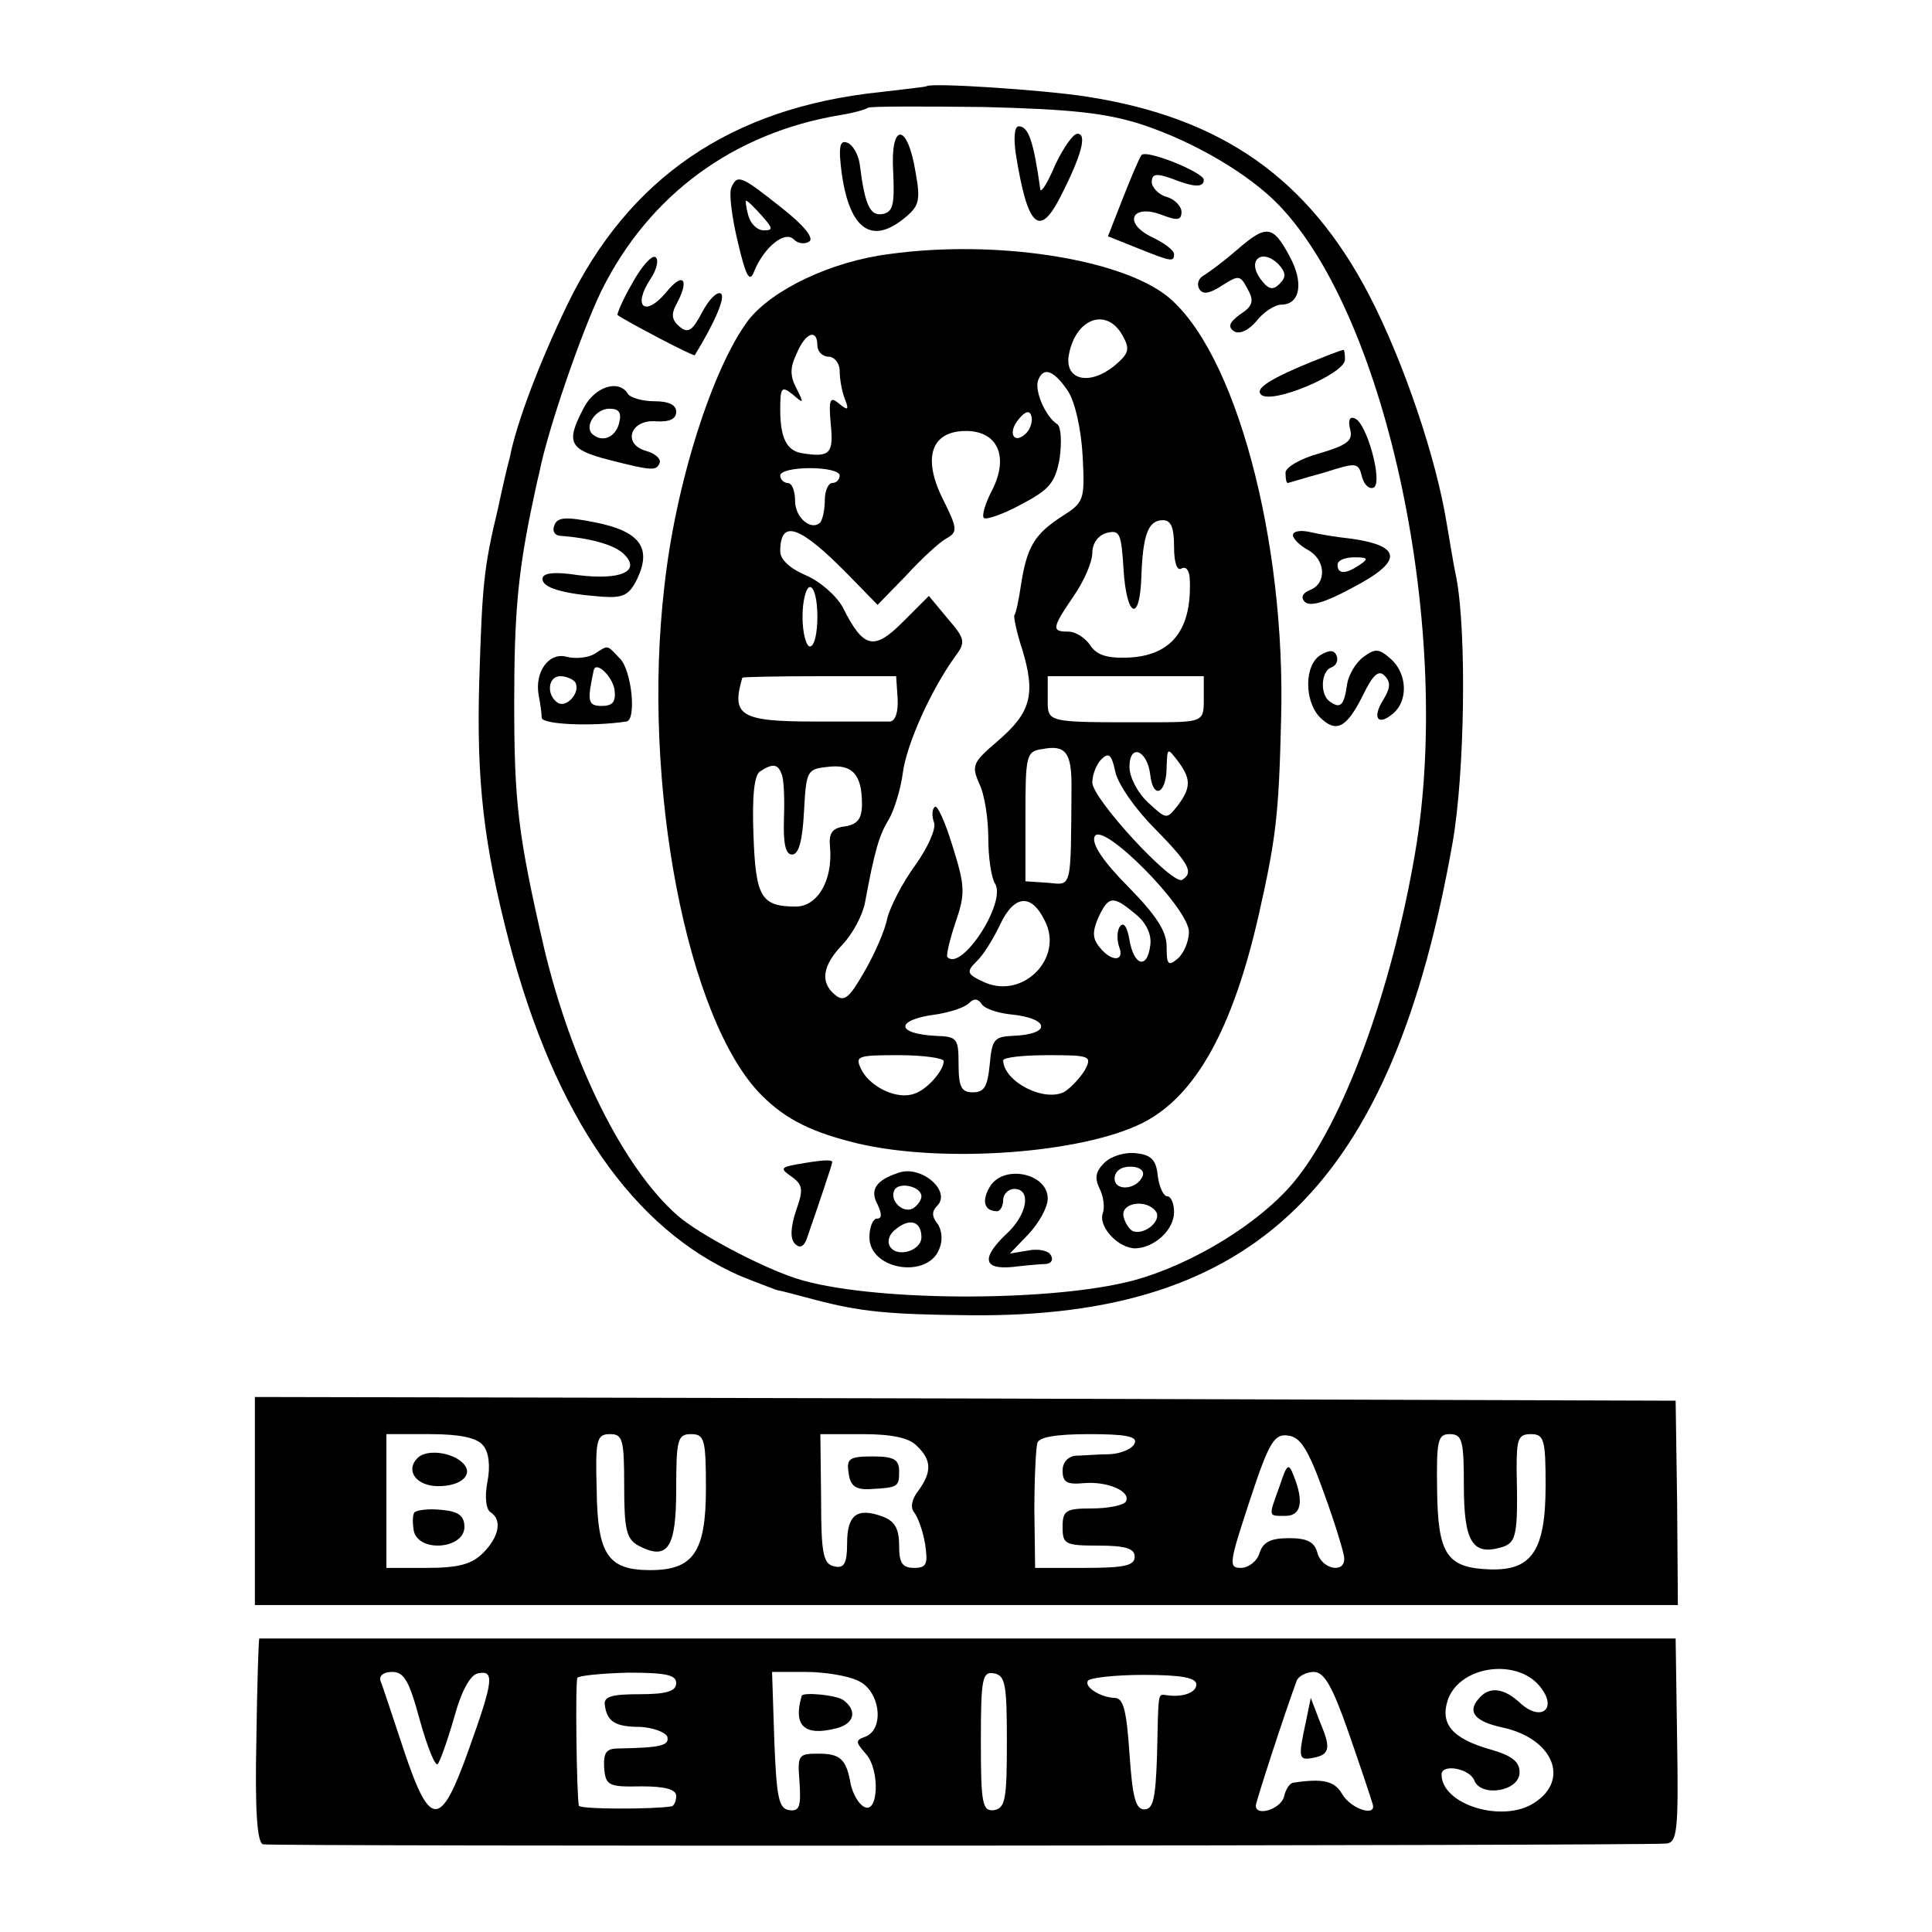 <?xml version="1.0" standalone="no"?>
<!DOCTYPE svg PUBLIC "-//W3C//DTD SVG 20010904//EN"
 "http://www.w3.org/TR/2001/REC-SVG-20010904/DTD/svg10.dtd">
<svg version="1.0" xmlns="http://www.w3.org/2000/svg"
 width="260pt" height="260pt" viewBox="0 0 260 260"
 preserveAspectRatio="xMidYMid meet">
<g transform="translate(0,260) scale(0.1,-0.1)"
fill="#000000" stroke="none">
<path d="M1247 2484 c-1 -1 -30 -4 -63 -8 -200 -21 -338 -115 -421 -287 -37
-77 -68 -158 -77 -205 -3 -10 -10 -41 -16 -69 -19 -79 -21 -102 -25 -230 -4
-137 6 -221 40 -352 62 -236 167 -387 311 -450 22 -9 44 -17 49 -19 6 -1 29
-7 51 -13 61 -16 98 -20 209 -21 386 -4 569 176 650 637 16 92 19 279 5 355
-5 23 -10 57 -13 73 -14 88 -58 218 -104 307 -82 158 -199 240 -381 268 -57 9
-209 19 -215 14z m291 -52 c69 -23 143 -66 184 -109 146 -153 234 -575 182
-873 -32 -186 -97 -362 -163 -441 -46 -55 -135 -110 -215 -132 -112 -30 -359
-29 -456 3 -48 16 -129 59 -158 84 -73 64 -143 205 -180 361 -35 152 -40 195
-40 330 0 116 5 171 22 255 3 14 8 39 12 55 11 56 57 190 84 245 64 128 177
211 320 235 19 3 36 8 38 10 3 2 72 2 156 1 118 -3 165 -8 214 -24z"/>
<path d="M1367 2393 c16 -100 32 -114 61 -56 28 55 35 83 22 83 -6 0 -19 -19
-30 -42 -10 -24 -19 -38 -20 -33 -9 65 -16 85 -29 85 -6 0 -7 -16 -4 -37z"/>
<path d="M1202 2369 c2 -44 0 -54 -14 -57 -17 -3 -24 11 -31 67 -2 14 -10 27
-17 29 -10 4 -12 -6 -7 -43 11 -75 41 -95 86 -57 18 15 20 23 13 61 -11 67
-34 66 -30 0z"/>
<path d="M1536 2391 c-3 -4 -14 -30 -25 -58 l-20 -51 40 -16 c45 -18 49 -19
49 -8 0 5 -13 15 -30 23 -39 19 -27 45 13 30 21 -8 27 -8 27 4 0 7 -9 17 -20
20 -11 3 -20 13 -20 20 0 11 6 12 26 5 30 -12 44 -13 44 -2 0 10 -79 42 -84
33z"/>
<path d="M984 2347 c-3 -8 1 -40 9 -73 11 -47 16 -55 22 -39 13 32 41 55 53
43 6 -6 15 -7 21 -3 7 4 -7 22 -38 46 -54 43 -59 45 -67 26z m41 -37 c15 -17
16 -20 3 -20 -9 0 -18 9 -21 20 -3 11 -4 20 -3 20 2 0 11 -9 21 -20z"/>
<path d="M1665 2264 c-16 -14 -36 -29 -44 -34 -8 -4 -11 -12 -7 -19 5 -8 14
-6 31 5 22 14 24 14 34 -5 9 -16 7 -23 -10 -34 -15 -11 -17 -17 -8 -23 7 -4
19 1 30 14 9 12 25 22 33 22 26 0 31 30 11 66 -22 41 -31 42 -70 8z m57 -46
c-9 -9 -15 -8 -26 7 -18 25 2 41 24 20 11 -12 11 -18 2 -27z"/>
<path d="M1196 2258 c-78 -10 -157 -48 -189 -89 -48 -64 -98 -220 -113 -359
-31 -266 31 -584 131 -684 33 -33 68 -50 130 -65 116 -27 302 -13 383 28 71
36 121 126 156 280 23 102 27 134 30 261 7 244 -62 499 -154 572 -64 50 -231
76 -374 56z m315 -110 c10 -18 8 -24 -11 -40 -33 -27 -66 -20 -62 12 8 51 51
68 73 28z m-411 -13 c0 -8 7 -15 15 -15 8 0 15 -9 15 -19 0 -11 3 -28 7 -38 6
-15 4 -16 -8 -6 -12 10 -14 6 -11 -28 4 -39 -1 -45 -38 -39 -21 3 -30 20 -30
59 0 30 2 32 17 20 15 -13 15 -12 5 8 -9 17 -9 28 0 47 12 29 28 34 28 11z
m337 -61 c10 -15 18 -52 20 -88 3 -59 2 -62 -28 -81 -37 -24 -47 -41 -55 -92
-3 -21 -7 -39 -9 -41 -1 -2 3 -23 11 -47 18 -60 11 -84 -33 -122 -34 -29 -36
-33 -25 -58 7 -14 12 -47 12 -73 0 -26 4 -53 9 -61 16 -25 -45 -119 -64 -99
-2 2 3 23 11 47 13 38 13 48 -4 102 -10 33 -21 57 -24 53 -4 -3 -4 -13 -1 -21
3 -8 -8 -33 -25 -57 -17 -23 -34 -56 -38 -72 -3 -16 -17 -48 -31 -72 -20 -35
-27 -41 -39 -31 -21 17 -17 40 10 68 14 15 27 40 30 56 13 70 19 91 32 112 7
12 16 40 19 63 5 38 37 110 70 156 15 20 14 24 -10 52 l-25 30 -35 -35 c-39
-39 -53 -36 -81 20 -9 16 -31 35 -50 43 -21 9 -34 21 -34 32 0 44 26 35 90
-30 l41 -42 38 39 c20 22 45 45 54 50 16 9 16 13 -4 53 -28 56 -16 92 31 92
43 0 58 -35 35 -80 -9 -17 -14 -34 -11 -37 3 -3 26 5 50 18 38 20 46 29 52 62
3 22 2 42 -3 46 -16 10 -31 45 -26 59 7 19 21 14 40 -14z m-56 -57 c-16 -16
-26 0 -10 19 9 11 15 12 17 4 2 -6 -1 -17 -7 -23z m-251 -57 c0 -5 -4 -10 -10
-10 -5 0 -10 -10 -10 -23 0 -13 -3 -26 -6 -30 -12 -12 -34 6 -34 29 0 13 -4
24 -10 24 -5 0 -10 5 -10 10 0 6 18 10 40 10 22 0 40 -4 40 -10z m450 -96 c0
-21 4 -33 10 -29 6 3 10 -2 11 -12 4 -70 -24 -106 -84 -108 -28 -1 -42 4 -50
17 -7 10 -20 18 -29 18 -23 0 -23 4 7 48 14 20 25 46 25 58 0 13 8 24 20 27
17 4 19 -1 22 -49 4 -65 22 -73 24 -10 2 56 9 76 29 76 11 0 15 -10 15 -36z
m-480 -94 c0 -22 -4 -40 -10 -40 -5 0 -10 18 -10 40 0 22 5 40 10 40 6 0 10
-18 10 -40z m108 -110 c1 -18 -3 -30 -10 -31 -7 0 -53 0 -102 0 -100 0 -112 8
-97 59 1 1 47 2 104 2 l103 0 2 -30z m412 0 c0 -32 0 -32 -75 -32 -139 0 -135
-1 -135 32 l0 30 105 0 105 0 0 -30z m-178 -117 c-1 -142 1 -134 -32 -131
l-30 2 0 87 c0 83 1 88 23 91 31 6 39 -5 39 -49z m112 -58 c46 -47 53 -59 37
-69 -13 -8 -121 109 -121 131 0 11 6 25 12 31 10 10 14 7 19 -17 4 -17 27 -50
53 -76z m-6 72 c4 -34 22 -25 22 11 1 26 1 26 15 8 18 -24 18 -36 0 -60 -15
-19 -15 -19 -40 4 -14 13 -25 34 -25 48 0 32 24 23 28 -11z m-496 1 c3 -7 4
-34 3 -60 -1 -33 2 -48 11 -48 9 0 14 19 16 58 3 55 4 57 32 60 33 4 46 -10
46 -50 0 -20 -6 -27 -22 -30 -18 -2 -23 -9 -21 -28 4 -45 -17 -80 -46 -80 -47
0 -54 13 -57 96 -2 53 1 81 9 86 17 11 24 10 29 -4z m548 -212 c0 -13 -7 -29
-15 -36 -13 -11 -15 -8 -15 16 0 21 -14 42 -51 80 -34 34 -50 58 -46 68 9 23
127 -96 127 -128z m-194 15 c26 -50 -29 -106 -81 -83 -24 11 -25 14 -11 28 9
8 23 31 32 50 19 40 42 42 60 5z m122 9 c15 -12 22 -28 20 -42 -4 -33 -22 -28
-28 7 -3 18 -8 25 -13 18 -4 -6 -4 -18 -1 -27 8 -20 -10 -21 -26 -1 -10 12
-10 21 -2 40 14 30 20 30 50 5z m-169 -135 c54 -5 57 -27 4 -29 -25 -1 -28 -5
-31 -38 -3 -30 -7 -38 -23 -38 -15 0 -19 7 -19 38 0 35 -2 37 -31 38 -55 3
-54 22 2 29 18 3 37 9 43 15 7 7 12 6 17 -1 3 -6 21 -12 38 -14z m-89 -63 c0
-13 -23 -39 -40 -44 -22 -8 -57 8 -70 31 -10 20 -8 21 50 21 33 0 60 -4 60 -8z
m190 -12 c-6 -10 -18 -23 -27 -29 -27 -15 -82 13 -83 42 0 4 27 7 60 7 57 0
60 -1 50 -20z"/>
<path d="M851 2219 c-13 -22 -21 -42 -20 -43 13 -9 102 -56 104 -54 27 44 42
79 35 83 -5 3 -16 -8 -25 -25 -13 -25 -19 -29 -30 -20 -11 9 -12 17 -5 30 19
35 9 45 -14 16 -28 -33 -45 -19 -21 18 9 13 12 27 7 30 -5 3 -19 -13 -31 -35z"/>
<path d="M1790 2123 c-77 -30 -102 -45 -93 -54 14 -14 113 28 113 47 0 8 -1
14 -2 13 -2 0 -10 -3 -18 -6z"/>
<path d="M785 2050 c-24 -46 -19 -55 35 -69 59 -15 64 -15 68 -3 1 5 -7 12
-18 15 -33 9 -22 43 13 40 18 -1 27 3 27 13 0 9 -10 14 -29 14 -17 0 -33 5
-36 10 -12 20 -45 10 -60 -20z m48 -20 c-5 -19 -23 -26 -36 -14 -11 11 5 34
23 34 13 0 17 -5 13 -20z"/>
<path d="M1817 2022 c4 -15 -4 -21 -41 -32 -26 -7 -46 -19 -46 -26 0 -8 1 -14
3 -14 1 0 23 7 49 14 44 14 46 14 51 -6 3 -11 10 -17 16 -14 12 8 -10 88 -26
93 -7 3 -9 -3 -6 -15z"/>
<path d="M746 1893 c-3 -7 0 -13 7 -14 41 -3 74 -12 87 -25 23 -23 -5 -35 -62
-28 -32 5 -48 3 -48 -5 0 -12 27 -20 80 -24 29 -2 37 2 48 25 19 41 3 63 -57
75 -40 8 -51 7 -55 -4z"/>
<path d="M1740 1880 c0 -5 9 -14 20 -20 24 -13 26 -45 3 -54 -10 -4 -13 -10
-7 -16 7 -7 29 0 62 18 70 36 70 57 1 67 -19 2 -44 6 -56 9 -13 3 -23 1 -23
-4z m90 -40 c-19 -13 -30 -13 -30 0 0 6 10 10 23 10 18 0 19 -2 7 -10z"/>
<path d="M800 1720 c-8 -5 -25 -7 -37 -4 -24 7 -44 -20 -38 -52 2 -10 4 -24 4
-30 1 -9 67 -12 114 -5 14 2 7 70 -9 85 -18 19 -15 18 -34 6z m27 -48 c2 -16
-2 -22 -17 -22 -19 0 -20 6 -11 48 3 13 25 -8 28 -26z m-53 10 c8 -13 -11 -35
-23 -28 -16 10 -14 36 3 36 8 0 17 -4 20 -8z"/>
<path d="M1778 1719 c-23 -13 -23 -62 -2 -84 22 -22 36 -15 58 29 13 27 21 35
29 27 9 -9 8 -17 -1 -32 -16 -25 -8 -37 13 -19 20 17 19 53 -3 73 -16 14 -21
15 -37 3 -10 -7 -20 -24 -22 -36 -4 -29 -9 -34 -22 -25 -15 8 -14 42 1 47 6 2
9 9 7 15 -3 8 -9 9 -21 2z"/>
<path d="M1486 1035 c-12 -12 -13 -21 -6 -35 5 -10 7 -25 4 -33 -6 -18 21 -47
44 -47 26 1 52 25 52 49 0 11 -4 21 -9 21 -5 0 -11 12 -13 28 -2 21 -9 28 -29
30 -15 2 -34 -4 -43 -13z m52 -17 c-7 -19 -38 -22 -38 -4 0 10 9 16 21 16 12
0 19 -5 17 -12z m18 -49 c7 -12 -15 -31 -31 -26 -5 2 -11 11 -13 20 -4 19 32
24 44 6z"/>
<path d="M1072 1033 c-22 -4 -22 -6 -6 -17 15 -11 15 -18 5 -46 -7 -22 -8 -37
-1 -44 6 -6 11 -4 15 5 14 40 35 102 35 105 0 4 -14 3 -48 -3z"/>
<path d="M1210 1022 c-31 -10 -40 -23 -29 -43 6 -13 6 -19 -1 -19 -5 0 -10
-11 -10 -25 0 -45 82 -57 95 -13 4 10 2 25 -4 32 -7 9 -7 16 0 23 20 20 -21
55 -51 45z m30 -32 c0 -5 -5 -12 -11 -16 -14 -8 -33 11 -25 25 7 11 36 4 36
-9z m0 -55 c0 -18 -32 -28 -42 -13 -5 8 -1 18 9 25 18 14 33 9 33 -12z"/>
<path d="M1331 1001 c-10 -18 -6 -31 11 -31 4 0 8 7 8 15 0 8 7 15 15 15 23 0
18 -34 -10 -60 -35 -33 -32 -49 8 -45 17 2 38 4 45 4 7 1 10 6 6 12 -3 6 -17
9 -31 6 l-24 -4 25 26 c14 15 26 36 26 48 0 35 -62 47 -79 14z"/>
<path d="M343 580 l0 -140 958 0 957 0 -1 138 -2 137 -956 3 -956 2 0 -140z
m307 75 c8 -9 10 -28 6 -49 -4 -20 -2 -37 4 -41 16 -10 12 -33 -10 -55 -15
-15 -33 -20 -75 -20 l-55 0 0 90 0 90 59 0 c40 0 63 -5 71 -15z m190 -55 c0
-58 3 -71 19 -80 40 -21 51 -3 51 76 0 67 2 74 20 74 18 0 20 -7 20 -73 0 -86
-17 -110 -75 -110 -57 0 -71 21 -72 108 -2 68 0 75 18 75 17 0 19 -7 19 -70z
m394 54 c20 -19 20 -35 2 -60 -9 -11 -11 -23 -6 -29 5 -6 12 -25 15 -43 4 -27
2 -32 -15 -32 -16 0 -20 7 -20 30 0 23 -6 33 -22 39 -35 13 -48 2 -48 -36 0
-27 -4 -34 -17 -31 -15 3 -18 16 -18 91 l-1 87 57 0 c39 0 63 -5 73 -16z m293
4 c-2 -7 -17 -14 -33 -15 -16 0 -37 -2 -46 -2 -11 -1 -18 -9 -18 -20 0 -16 6
-19 28 -17 32 3 65 -11 57 -25 -4 -5 -24 -9 -46 -9 -35 0 -39 -3 -39 -25 0
-23 3 -25 48 -25 37 0 49 -4 49 -15 0 -12 -14 -15 -67 -15 l-67 0 -1 78 c0 42
2 83 4 90 2 8 25 12 70 12 48 0 65 -3 61 -12z m255 -68 c15 -41 27 -81 27 -87
1 -21 -30 -15 -36 7 -4 15 -14 20 -38 20 -25 0 -35 -5 -40 -20 -3 -11 -15 -20
-25 -20 -17 0 -16 6 12 91 26 79 33 90 52 87 16 -2 27 -19 48 -78z m188 11 c0
-74 11 -94 48 -84 23 6 25 14 23 106 0 40 2 47 19 47 18 0 20 -7 20 -69 0 -87
-18 -115 -75 -113 -58 2 -70 20 -71 107 -1 67 1 75 17 75 17 0 19 -9 19 -69z"/>
<path d="M562 638 c-17 -17 -2 -38 28 -38 31 0 48 16 33 31 -15 15 -49 19 -61
7z"/>
<path d="M558 565 c-3 -3 -3 -15 -1 -26 8 -29 68 -23 68 6 0 15 -8 21 -30 23
-17 2 -33 0 -37 -3z"/>
<path d="M1142 618 c2 -17 9 -23 28 -22 39 2 40 3 40 24 0 16 -7 20 -36 20
-31 0 -35 -3 -32 -22z"/>
<path d="M1722 600 c-15 -42 -16 -40 8 -40 21 0 25 19 11 54 -7 18 -9 16 -19
-14z"/>
<path d="M349 395 c-1 0 -3 -62 -4 -137 -2 -94 1 -138 9 -140 10 -3 1843 -2
1888 1 15 1 17 16 15 139 l-2 137 -952 0 c-524 0 -954 0 -954 0z m1726 -68
c20 -28 -2 -43 -28 -20 -23 22 -43 24 -57 7 -16 -18 -5 -31 33 -39 67 -15 90
-70 42 -101 -42 -28 -125 -3 -125 38 0 15 38 8 44 -8 9 -23 61 -15 61 11 0 14
-10 22 -37 30 -54 15 -71 35 -59 69 18 46 97 55 126 13z m-1510 -42 c10 -36
21 -63 24 -59 3 3 13 31 22 62 10 37 22 58 32 60 23 5 21 -10 -12 -102 -38
-107 -52 -107 -87 -3 -15 45 -29 88 -32 95 -2 7 4 12 16 12 16 0 23 -13 37
-65z m345 50 c0 -11 -13 -15 -49 -15 -38 0 -49 -3 -47 -15 3 -22 14 -29 48
-29 17 -1 33 -7 36 -13 3 -12 -8 -15 -65 -16 -17 0 -21 -5 -20 -26 2 -24 6
-26 50 -25 32 0 47 -4 47 -13 0 -7 -3 -14 -7 -14 -25 -4 -123 -4 -124 1 -3 13
-5 166 -2 172 2 3 32 6 68 7 51 0 65 -3 65 -14z m245 3 c29 -13 36 -64 10 -75
-14 -5 -14 -7 0 -23 20 -22 17 -84 -3 -71 -7 4 -14 17 -17 29 -6 35 -14 42
-44 42 -27 0 -28 -2 -25 -39 2 -32 0 -39 -14 -37 -14 2 -17 17 -20 94 l-3 92
45 0 c25 0 57 -5 71 -12z m200 -82 c0 -77 -2 -89 -17 -92 -16 -2 -18 8 -18 93
0 85 2 94 18 91 15 -3 17 -15 17 -92z m255 77 c0 -11 -19 -18 -42 -14 -10 1
-9 3 -11 -84 -2 -55 -5 -70 -17 -70 -12 0 -16 17 -20 75 -4 58 -8 75 -20 75
-20 1 -41 15 -36 23 2 4 36 8 75 8 52 0 71 -4 71 -13z m205 -65 c16 -46 30
-88 32 -95 7 -19 -29 -8 -41 13 -10 17 -25 21 -65 15 -5 0 -11 -9 -13 -19 -5
-17 -38 -27 -38 -12 0 5 39 125 55 168 2 6 13 12 23 12 14 0 25 -19 47 -82z"/>
<path d="M1079 318 c-12 -40 3 -55 46 -44 25 6 29 24 10 38 -9 7 -54 11 -56 6z"/>
<path d="M1757 281 c-10 -46 -9 -50 8 -47 24 4 27 12 12 47 l-13 34 -7 -34z"/>
</g>
</svg>
